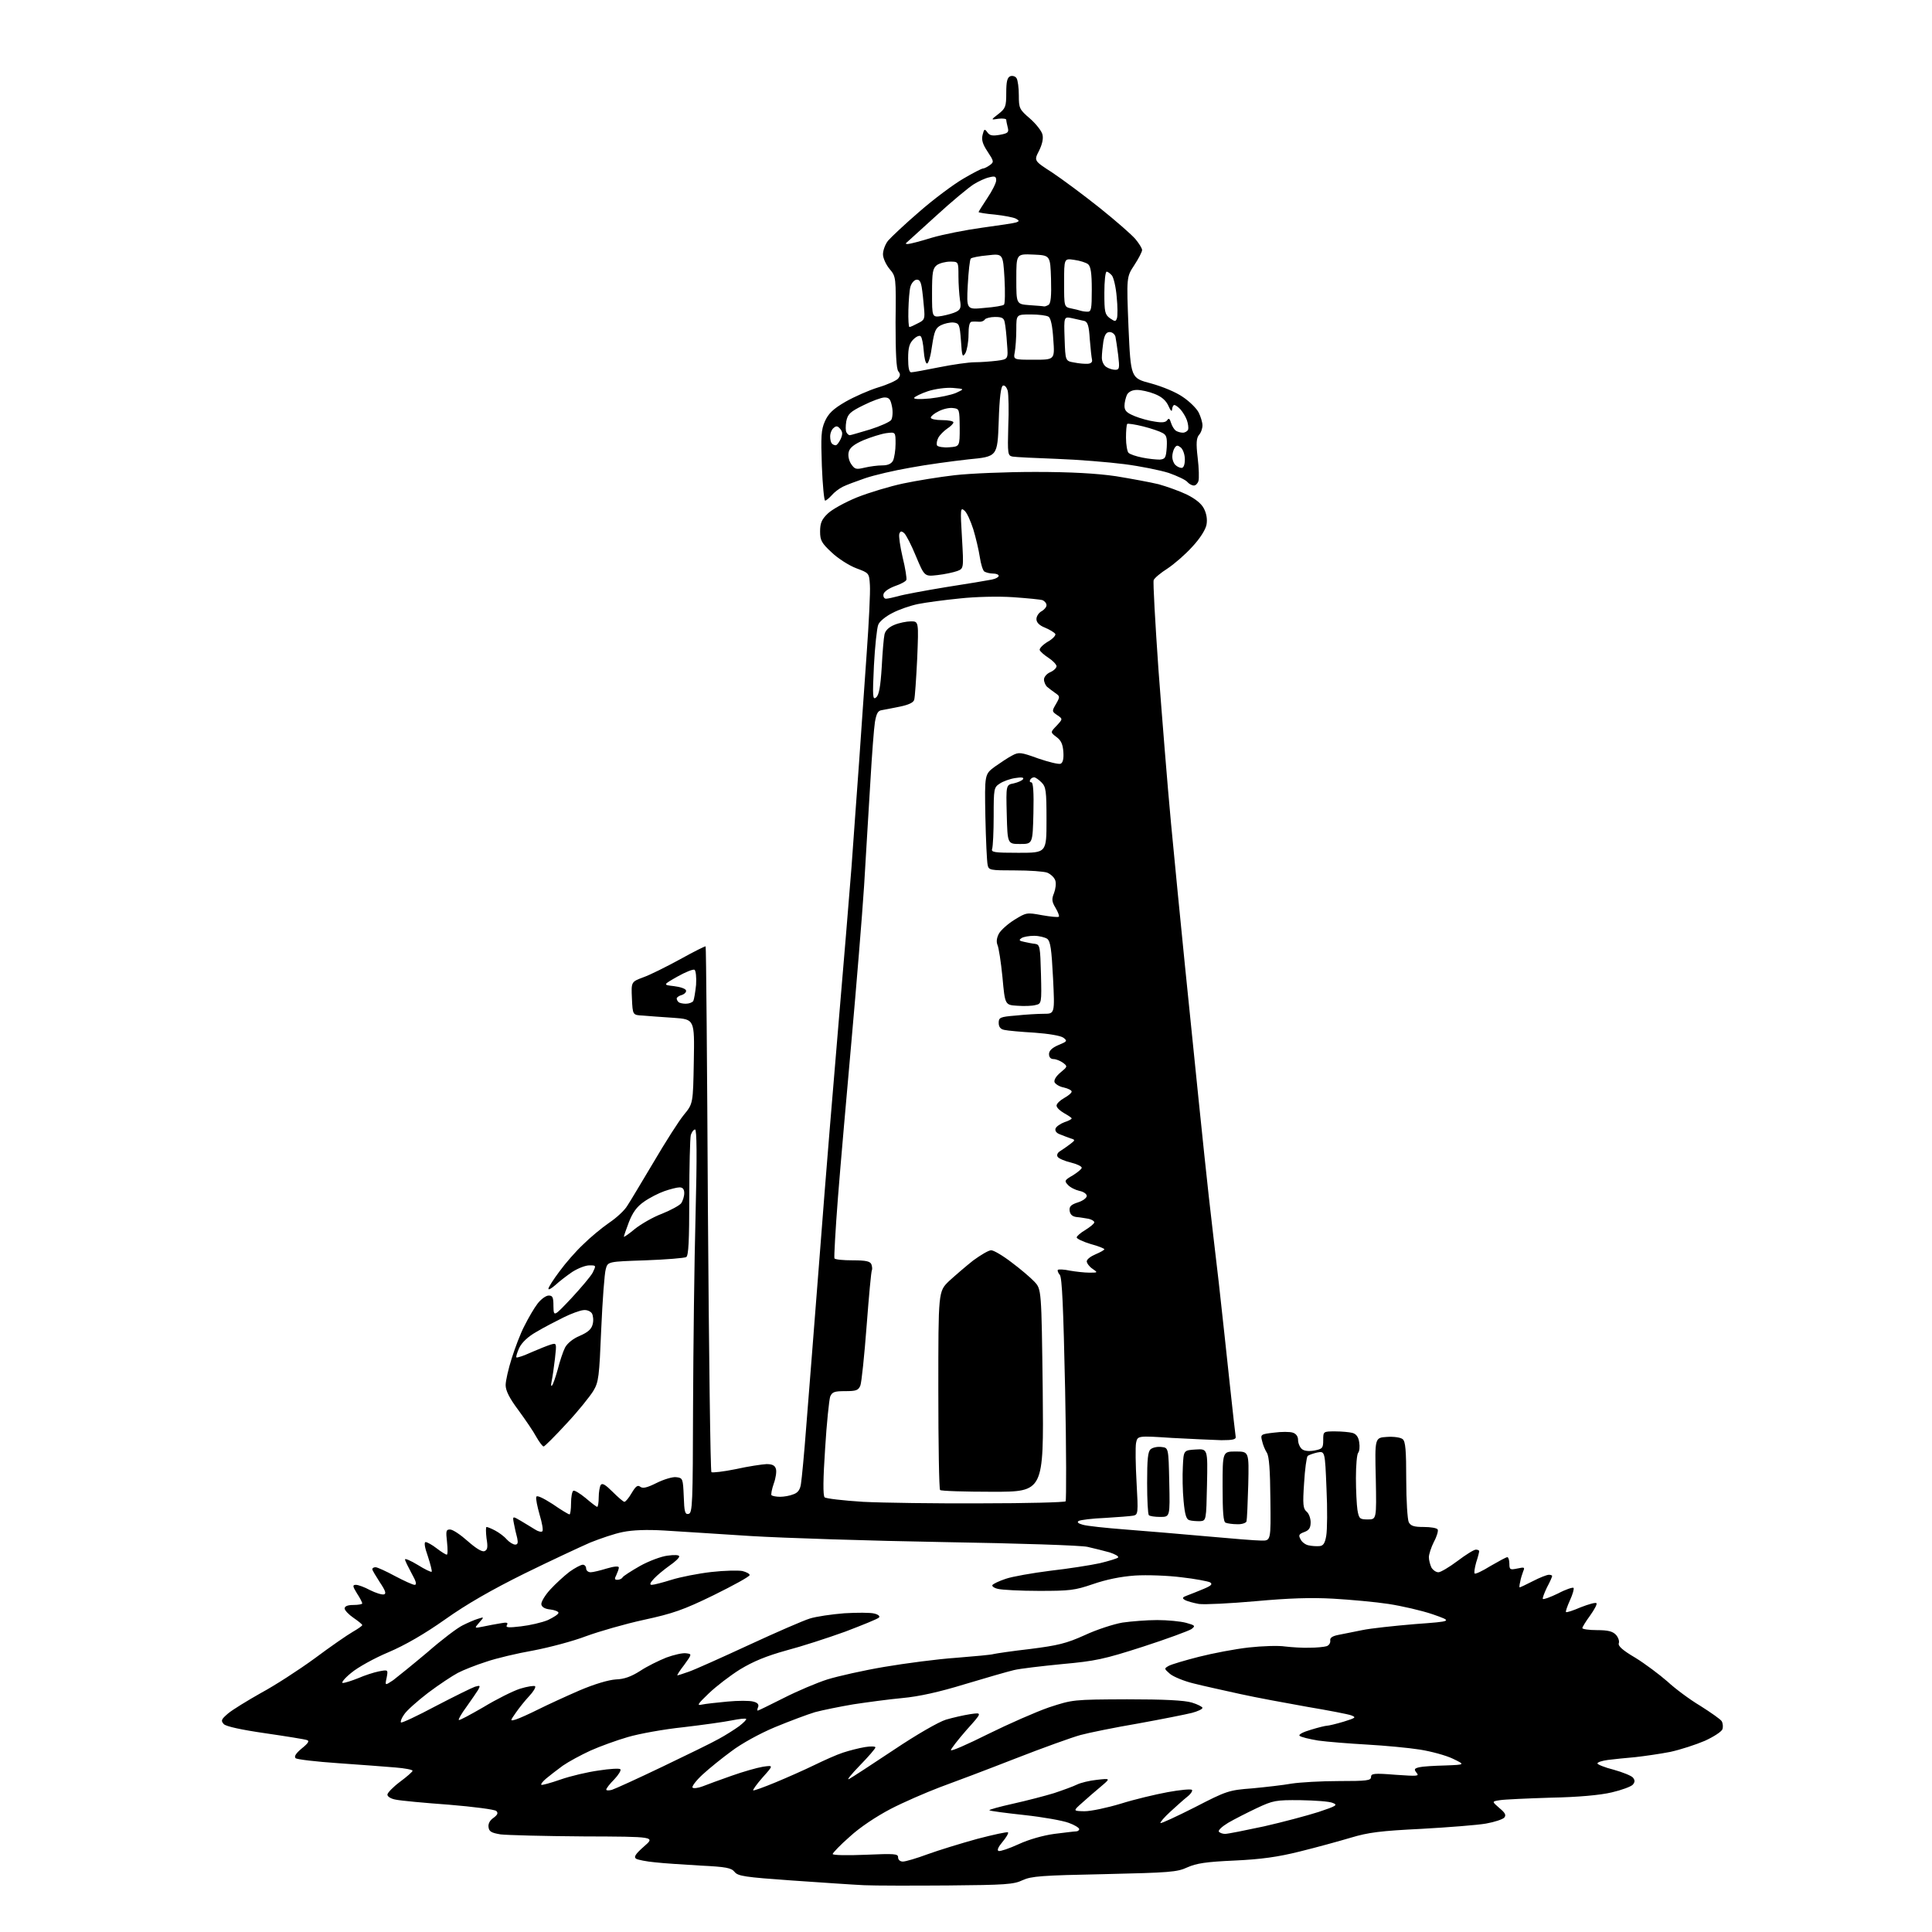 <?xml version="1.0" encoding="UTF-8" standalone="no"?>
<svg 
  version="1.1" 
  xmlns="http://www.w3.org/2000/svg" 
  xmlns:xlink="http://www.w3.org/1999/xlink" 
  xmlns:svg="http://www.w3.org/2000/svg"
  xmlns:rdf="http://www.w3.org/1999/02/22-rdf-syntax-ns#"
  xmlns:cc="http://creativecommons.org/ns#"
  xmlns:dc="http://purl.org/dc/elements/1.1/"
  viewBox="0 0 768 768"
  width="768"
  height="768"
>
<style>svg {background-color: white; }</style>"
<path stroke="none" fill="black" fill-rule="evenodd" d="M377.0,749.5C363.0,749.6 347.9,749.6 343.5,749.4C339.1,749.2 326.1,748.3 314.5,747.5C296.2,746.2 293.3,745.8 292.0,744.1C290.7,742.5 288.6,742.1 278.5,741.6C271.9,741.2 263.7,740.7 260.4,740.3C257.0,740.0 253.6,739.3 252.9,738.9C251.8,738.2 252.6,737.0 256.0,734.0C260.5,730.1 260.5,730.1 232.0,730.0C216.3,729.9 201.5,729.5 199.0,729.2C195.4,728.6 194.4,728.1 194.2,726.3C194.0,725.0 194.7,723.6 196.2,722.6C197.8,721.4 198.1,720.7 197.3,719.9C196.7,719.3 188.2,718.2 178.5,717.4C168.8,716.7 159.3,715.8 157.4,715.4C155.5,715.1 154.0,714.2 154.0,713.4C154.0,712.7 156.2,710.4 159.0,708.3C161.7,706.3 164.0,704.3 164.0,703.9C164.0,703.5 161.0,702.9 157.2,702.6C153.5,702.3 143.3,701.5 134.5,700.9C125.7,700.3 118.0,699.4 117.5,698.9C116.8,698.2 117.7,696.9 120.0,695.0C122.6,692.9 123.1,692.0 122.0,691.7C121.2,691.4 113.8,690.2 105.5,689.0C95.8,687.6 90.0,686.3 89.0,685.4C87.7,684.0 87.9,683.5 90.7,681.1C92.5,679.6 98.4,676.0 103.7,673.0C109.1,670.1 118.7,663.9 125.0,659.3C131.3,654.6 138.1,649.9 140.2,648.7C142.3,647.5 144.0,646.3 144.0,646.0C144.0,645.7 142.4,644.4 140.5,643.1C138.6,641.8 137.0,640.1 137.0,639.4C137.0,638.5 138.2,638.0 140.5,638.0C142.4,638.0 144.0,637.7 144.0,637.4C144.0,637.0 143.1,635.2 141.9,633.4C140.1,630.5 140.1,630.0 141.5,630.0C142.4,630.0 144.9,630.9 147.1,632.1C149.3,633.2 151.8,634.0 152.6,633.8C153.6,633.6 153.3,632.4 151.0,629.0C149.4,626.5 148.0,624.2 148.0,623.8C148.0,623.3 148.6,623.0 149.3,623.0C150.0,623.0 153.5,624.6 157.0,626.5C160.6,628.4 164.1,630.0 164.8,630.0C165.8,630.0 165.4,628.6 163.6,625.4C162.2,622.8 161.0,620.4 161.0,619.9C161.0,619.4 163.3,620.4 166.1,622.1C168.8,623.8 171.3,625.0 171.6,624.8C171.8,624.5 171.1,621.8 170.1,618.7C168.8,615.1 168.5,613.0 169.2,613.0C169.8,613.0 171.8,614.1 173.6,615.5C175.4,616.9 177.2,618.0 177.6,618.0C178.0,618.0 178.0,615.8 177.7,613.0C177.2,608.6 177.3,608.0 178.9,608.0C180.0,608.0 183.1,610.1 185.9,612.6C189.2,615.5 191.6,617.0 192.6,616.6C193.8,616.1 194.0,615.1 193.4,611.5C193.1,609.0 193.1,607.0 193.4,607.0C193.8,607.0 195.3,607.6 196.8,608.4C198.3,609.2 200.4,610.7 201.4,611.9C202.5,613.1 204.0,614.0 204.8,614.0C205.8,614.0 206.0,613.3 205.6,611.4C205.2,609.9 204.6,607.4 204.3,605.7C203.7,602.6 203.7,602.6 207.1,604.6C209.0,605.7 211.5,607.3 212.7,608.0C213.9,608.8 215.2,609.1 215.6,608.7C216.0,608.3 215.5,605.4 214.5,602.1C213.6,598.9 212.9,595.7 213.2,595.0C213.4,594.3 215.8,595.4 219.7,597.9C223.0,600.2 226.0,602.0 226.4,602.0C226.7,602.0 227.0,600.0 227.0,597.6C227.0,595.1 227.4,592.9 227.9,592.6C228.3,592.3 230.5,593.6 232.8,595.5C235.0,597.4 237.1,599.0 237.4,599.0C237.7,599.0 238.0,597.3 238.0,595.2C238.0,593.2 238.4,590.9 238.8,590.3C239.4,589.4 240.7,590.2 243.5,593.0C245.7,595.2 247.8,597.0 248.2,597.0C248.7,597.0 250.0,595.4 251.1,593.5C252.7,590.8 253.5,590.2 254.5,591.0C255.5,591.8 257.2,591.4 261.0,589.5C263.8,588.1 267.4,587.0 268.8,587.2C271.4,587.5 271.5,587.7 271.8,594.8C272.0,601.0 272.3,602.1 273.7,601.8C275.3,601.5 275.4,597.7 275.5,559.0C275.6,535.6 276.0,501.3 276.5,482.8C277.1,459.4 277.0,449.0 276.3,449.0C275.7,449.0 275.0,450.0 274.6,451.2C274.3,452.5 274.0,463.7 274.0,476.2C274.0,493.2 273.7,499.1 272.8,499.7C272.1,500.1 264.8,500.7 256.6,501.0C241.6,501.5 241.6,501.5 240.8,504.5C240.3,506.1 239.5,516.9 239.0,528.3C238.2,547.4 238.0,549.4 235.8,553.0C234.5,555.1 229.8,561.0 225.2,565.9C220.6,570.9 216.5,575.0 216.1,575.0C215.7,575.0 214.4,573.3 213.2,571.2C212.1,569.1 208.8,564.3 206.1,560.6C202.5,555.8 201.0,552.8 201.0,550.6C201.0,548.9 202.1,544.1 203.4,540.0C204.7,535.9 206.9,530.0 208.5,527.0C210.0,524.0 212.3,520.0 213.7,518.2C215.0,516.5 217.0,515.0 218.1,515.0C219.7,515.0 220.0,515.7 220.0,519.2C220.1,523.5 220.1,523.5 227.1,516.1C230.9,512.0 234.8,507.4 235.6,505.9C237.0,503.0 237.0,503.0 234.3,503.0C232.7,503.0 229.7,504.2 227.5,505.6C225.3,507.1 222.3,509.4 220.8,510.8C219.2,512.2 218.0,512.9 218.0,512.3C218.0,511.7 220.0,508.6 222.4,505.4C224.8,502.1 229.0,497.3 231.8,494.7C234.5,492.0 239.2,488.1 242.1,486.1C245.1,484.1 248.3,481.1 249.3,479.4C250.4,477.8 255.0,470.0 259.8,462.0C264.5,454.0 269.9,445.5 271.9,443.1C275.5,438.7 275.5,438.7 275.8,421.9C276.1,405.2 276.1,405.2 267.8,404.6C263.2,404.3 257.7,403.9 255.5,403.7C251.5,403.5 251.5,403.5 251.2,396.9C250.9,390.3 250.9,390.3 255.7,388.5C258.3,387.6 264.9,384.3 270.4,381.3C275.8,378.3 280.4,376.0 280.5,376.2C280.7,376.4 281.1,423.3 281.4,480.5C281.8,537.7 282.4,584.8 282.8,585.2C283.2,585.5 287.6,585.0 292.5,584.0C297.4,582.9 302.9,582.1 304.7,582.0C306.9,582.0 308.0,582.5 308.4,583.8C308.8,584.8 308.4,587.5 307.6,589.7C306.8,592.0 306.4,594.1 306.7,594.4C307.1,594.7 308.6,595.0 310.1,595.0C311.6,595.0 314.0,594.6 315.4,594.0C317.2,593.4 318.1,592.1 318.4,589.8C318.7,588.0 319.7,577.7 320.5,567.0C321.4,556.3 323.8,524.8 326.0,497.0C328.1,469.2 331.5,428.3 333.4,406.0C335.3,383.7 337.6,356.1 338.5,344.5C339.3,332.9 340.7,314.3 341.5,303.0C342.3,291.7 343.6,272.4 344.5,260.0C345.4,247.6 346.0,235.3 345.8,232.6C345.5,227.8 345.5,227.8 340.4,225.9C337.5,224.8 333.1,222.0 330.6,219.6C326.6,215.9 326.0,214.8 326.0,211.3C326.0,208.0 326.6,206.5 329.0,204.2C330.6,202.6 335.8,199.7 340.7,197.7C345.5,195.8 353.8,193.3 359.0,192.2C364.2,191.1 373.4,189.6 379.5,188.9C385.6,188.2 399.9,187.6 411.5,187.6C425.9,187.6 436.0,188.2 443.6,189.3C449.7,190.3 457.3,191.7 460.6,192.5C463.8,193.4 468.9,195.2 471.8,196.6C475.2,198.3 477.6,200.2 478.6,202.2C479.6,204.2 480.0,206.4 479.6,208.6C479.2,210.6 477.0,214.1 473.9,217.4C471.2,220.4 466.8,224.2 464.1,226.0C461.4,227.7 458.9,229.8 458.6,230.6C458.3,231.4 459.2,247.4 460.5,266.1C461.9,284.8 464.1,312.4 465.5,327.3C466.9,342.2 469.4,367.5 471.0,383.5C472.6,399.4 475.1,423.8 476.5,437.5C477.9,451.2 479.7,468.4 480.5,475.5C481.3,482.6 483.1,498.2 484.5,510.0C485.8,521.8 487.8,540.1 488.9,550.6C490.0,561.2 491.1,570.4 491.2,571.1C491.4,572.2 490.1,572.5 485.5,572.5C482.2,572.4 473.4,572.0 465.9,571.6C452.2,570.7 452.2,570.7 451.6,573.6C451.3,575.2 451.4,582.3 451.8,589.3C452.5,601.6 452.4,602.1 450.5,602.5C449.4,602.7 444.3,603.1 439.3,603.4C434.2,603.6 429.5,604.2 428.8,604.6C428.0,605.1 428.6,605.6 430.4,606.1C432.0,606.6 439.6,607.4 447.4,608.0C455.1,608.6 469.6,609.8 479.5,610.7C489.4,611.6 499.2,612.4 501.3,612.4C505.2,612.5 505.2,612.5 505.0,596.0C504.9,584.4 504.5,578.9 503.6,577.5C502.9,576.4 502.0,574.3 501.7,572.8C501.0,570.2 501.2,570.1 506.4,569.5C509.4,569.1 512.7,569.1 513.9,569.5C515.2,569.9 516.0,571.0 516.0,572.4C516.0,573.7 516.7,575.3 517.5,576.0C518.4,576.8 520.3,577.0 522.5,576.6C525.7,576.0 526.0,575.6 526.0,572.5C526.0,569.0 526.0,569.0 530.8,569.0C533.4,569.0 536.5,569.3 537.6,569.6C539.1,570.0 540.0,571.2 540.3,573.3C540.6,575.1 540.4,576.9 539.9,577.5C539.4,578.0 539.0,582.5 539.0,587.5C539.0,592.4 539.3,598.2 539.6,600.2C540.2,603.7 540.5,604.0 543.7,604.0C547.2,604.0 547.2,604.0 546.9,587.8C546.5,571.5 546.5,571.5 551.3,571.2C554.0,571.0 556.8,571.4 557.6,572.1C558.7,573.0 559.0,576.5 559.0,588.2C559.0,596.6 559.5,604.0 560.0,605.1C560.8,606.6 562.1,607.0 566.0,607.0C568.7,607.0 571.2,607.4 571.5,608.0C571.8,608.5 571.2,610.7 570.0,612.9C568.9,615.1 568.0,617.9 568.0,619.0C568.0,620.2 568.5,622.0 569.0,623.1C569.6,624.1 570.8,625.0 571.8,625.0C572.7,625.0 576.2,622.9 579.4,620.5C582.7,618.0 585.9,616.0 586.7,616.0C587.4,616.0 588.0,616.3 588.0,616.6C588.0,617.0 587.5,619.0 586.8,621.1C586.2,623.3 585.9,625.2 586.2,625.5C586.5,625.8 589.3,624.5 592.5,622.5C595.8,620.6 598.7,619.0 599.2,619.0C599.6,619.0 600.0,620.2 600.0,621.6C600.0,624.0 600.3,624.1 603.2,623.5C606.0,622.9 606.2,623.0 605.5,624.6C605.1,625.7 604.5,627.5 604.3,628.8C604.0,630.0 603.9,631.0 604.1,631.0C604.3,631.0 606.7,629.9 609.4,628.5C612.1,627.1 614.9,626.0 615.7,626.0C616.4,626.0 617.0,626.2 617.0,626.5C617.0,626.8 616.1,628.9 614.9,631.1C613.8,633.4 613.1,635.4 613.3,635.6C613.6,635.9 616.3,634.9 619.4,633.4C622.4,631.8 625.2,630.9 625.5,631.2C625.8,631.5 625.2,633.7 624.1,636.1C623.0,638.5 622.3,640.6 622.5,640.8C622.7,641.1 625.4,640.2 628.4,638.9C631.5,637.7 634.3,636.9 634.6,637.3C635.0,637.6 633.8,639.8 632.1,642.2C630.4,644.5 629.0,646.8 629.0,647.2C629.0,647.6 631.6,648.0 634.8,648.0C639.3,648.0 641.1,648.5 642.4,649.9C643.3,650.9 643.8,652.4 643.5,653.2C643.1,654.3 645.0,656.0 650.1,659.0C654.0,661.4 659.7,665.7 662.8,668.4C665.8,671.2 671.7,675.6 675.9,678.1C680.0,680.7 683.9,683.4 684.4,684.2C684.9,685.1 685.0,686.5 684.7,687.4C684.3,688.4 681.2,690.4 677.7,692.0C674.2,693.5 668.1,695.5 664.0,696.4C659.9,697.2 653.6,698.1 650.0,698.5C646.4,698.8 641.6,699.3 639.2,699.6C636.9,699.9 635.0,700.5 635.0,701.0C635.0,701.4 637.9,702.6 641.5,703.5C645.1,704.5 648.5,705.9 649.1,706.6C650.0,707.7 649.9,708.4 649.1,709.4C648.4,710.2 644.6,711.6 640.7,712.5C636.1,713.6 627.2,714.4 616.5,714.6C607.1,714.9 598.0,715.3 596.2,715.6C593.0,716.1 593.0,716.1 596.0,718.7C598.3,720.6 598.8,721.5 598.0,722.5C597.4,723.2 594.1,724.3 590.7,724.9C587.3,725.5 575.7,726.4 565.0,727.0C548.8,727.8 544.0,728.4 537.0,730.5C532.3,731.9 523.2,734.4 516.7,736.0C507.9,738.2 501.3,739.1 490.7,739.6C479.4,740.1 475.6,740.7 472.0,742.3C467.9,744.2 465.0,744.4 439.0,745.0C414.1,745.5 410.0,745.8 406.5,747.4C403.0,749.1 399.5,749.3 377.0,749.5zM358.9,740.0C360.0,740.0 364.4,738.7 368.7,737.1C373.1,735.5 381.9,732.8 388.4,731.0C394.9,729.3 400.4,728.1 400.7,728.4C401.0,728.7 400.0,730.4 398.5,732.2C396.8,734.2 396.2,735.6 397.0,735.8C397.6,736.0 401.2,734.8 404.9,733.1C409.0,731.2 414.7,729.6 419.1,729.0C423.2,728.5 427.1,728.0 427.8,728.0C428.4,728.0 429.0,727.6 429.0,727.1C429.0,726.6 427.1,725.4 424.8,724.6C422.4,723.7 414.5,722.3 407.1,721.5C399.8,720.7 393.5,719.9 393.3,719.6C393.0,719.4 397.3,718.2 402.7,717.0C408.1,715.8 415.4,713.9 419.0,712.8C422.6,711.6 426.7,710.1 428.1,709.4C429.5,708.7 433.1,707.8 436.1,707.5C441.5,706.9 441.5,706.9 437.6,710.2C435.4,712.0 432.0,715.0 430.1,716.7C426.5,719.9 426.5,719.9 431.1,720.0C433.7,720.0 440.2,718.6 445.5,717.0C450.9,715.3 459.3,713.3 464.2,712.4C469.1,711.5 473.4,711.1 473.8,711.5C474.2,711.8 473.4,713.1 472.0,714.2C470.6,715.3 467.6,718.0 465.2,720.2C462.8,722.4 461.1,724.4 461.3,724.7C461.6,724.9 467.7,722.1 475.0,718.4C487.6,711.9 488.5,711.6 497.8,710.9C503.1,710.4 510.2,709.6 513.5,709.0C516.8,708.5 525.2,708.0 532.2,708.0C543.3,708.0 545.0,707.8 545.0,706.4C545.0,705.0 546.1,704.8 554.7,705.5C563.5,706.1 564.3,706.1 563.1,704.7C562.0,703.3 562.2,703.0 564.2,702.5C565.4,702.2 570.1,701.9 574.5,701.8C582.5,701.5 582.5,701.5 577.5,699.1C574.8,697.8 568.9,696.2 564.5,695.5C560.1,694.8 550.6,693.9 543.5,693.5C536.4,693.1 527.6,692.4 524.0,691.9C520.4,691.3 517.1,690.5 516.6,690.0C516.1,689.5 518.0,688.5 521.1,687.6C524.0,686.7 526.9,686.0 527.5,686.0C528.1,686.0 531.1,685.3 534.1,684.4C538.9,682.9 539.2,682.7 537.2,681.9C535.9,681.4 528.0,679.9 519.7,678.5C511.3,677.0 499.3,674.8 493.0,673.4C486.7,672.0 478.4,670.2 474.5,669.2C470.7,668.3 466.4,666.5 465.1,665.4C462.7,663.3 462.7,663.3 464.6,662.2C465.7,661.6 471.1,660.0 476.6,658.6C482.1,657.2 491.0,655.5 496.4,654.9C501.8,654.3 508.3,654.1 510.8,654.5C513.4,654.8 517.8,655.1 520.5,655.0C523.2,655.0 526.3,654.7 527.3,654.4C528.3,654.1 528.9,653.1 528.8,652.2C528.6,651.1 529.5,650.4 532.0,649.9C533.9,649.5 538.2,648.7 541.5,648.0C544.8,647.3 554.2,646.3 562.5,645.6C577.5,644.5 577.5,644.5 569.5,641.7C565.1,640.2 557.2,638.4 552.0,637.6C546.8,636.8 536.9,635.9 530.0,635.5C521.1,635.0 512.3,635.3 499.1,636.5C489.0,637.4 478.9,637.9 476.6,637.6C474.4,637.2 471.8,636.5 471.0,636.0C469.8,635.3 470.0,634.9 472.0,634.2C473.4,633.7 476.3,632.5 478.5,631.6C481.6,630.3 482.1,629.7 481.0,629.0C480.2,628.6 475.1,627.6 469.7,627.0C464.3,626.3 455.9,626.0 451.2,626.3C445.5,626.7 439.7,627.9 434.5,629.7C427.2,632.2 425.3,632.4 413.0,632.4C405.6,632.4 398.2,632.0 396.7,631.6C395.2,631.3 394.2,630.5 394.5,630.1C394.8,629.6 397.1,628.5 399.8,627.6C402.4,626.7 410.4,625.3 417.5,624.4C424.6,623.6 433.5,622.2 437.2,621.4C440.9,620.5 444.2,619.5 444.5,619.1C444.7,618.6 443.2,617.8 441.1,617.1C438.9,616.5 435.0,615.5 432.3,614.9C429.6,614.3 405.1,613.5 375.0,613.0C346.1,612.5 311.7,611.4 298.5,610.6C285.3,609.7 269.8,608.8 264.0,608.4C257.1,608.0 251.5,608.2 247.6,609.0C244.4,609.6 238.6,611.6 234.6,613.2C230.7,614.9 218.9,620.4 208.5,625.5C195.4,632.0 185.6,637.6 177.0,643.7C168.8,649.5 161.0,654.0 154.4,656.8C148.9,659.1 142.2,662.8 139.6,665.0C136.9,667.2 135.5,669.0 136.3,669.0C137.1,669.0 139.9,668.1 142.4,667.1C144.9,666.0 148.6,664.8 150.6,664.4C154.3,663.7 154.3,663.7 153.7,666.9C153.0,670.1 153.0,670.1 156.3,667.9C158.0,666.6 164.2,661.6 169.9,656.8C175.5,651.9 181.8,647.1 183.9,646.1C185.9,645.1 188.6,643.9 190.0,643.5C192.5,642.7 192.5,642.7 190.5,645.0C188.5,647.3 188.5,647.3 192.0,646.6C193.9,646.2 197.0,645.6 198.9,645.3C201.5,644.8 202.1,645.0 201.5,646.0C200.9,647.0 202.1,647.1 207.1,646.5C210.6,646.1 215.4,645.0 217.8,644.0C220.1,642.9 222.0,641.7 222.0,641.1C222.0,640.6 220.5,640.0 218.8,639.8C216.7,639.6 215.4,638.9 215.2,637.8C215.0,636.9 216.6,634.2 218.7,631.9C220.8,629.6 224.3,626.4 226.4,624.8C228.5,623.3 230.9,622.0 231.7,622.0C232.4,622.0 233.0,622.7 233.0,623.5C233.0,624.3 233.8,625.0 234.8,625.0C235.7,625.0 238.6,624.3 241.2,623.5C244.2,622.6 246.0,622.5 246.0,623.1C246.0,623.7 245.5,625.0 245.0,626.1C244.2,627.6 244.3,628.0 245.4,628.0C246.2,628.0 247.2,627.6 247.5,627.0C247.8,626.5 250.9,624.5 254.4,622.5C257.8,620.6 262.8,618.7 265.3,618.4C268.2,618.0 270.0,618.1 270.0,618.7C270.0,619.3 268.3,620.9 266.1,622.4C264.0,623.9 261.2,626.2 260.0,627.5C258.4,629.2 258.1,630.0 259.1,630.0C259.9,630.0 263.4,629.1 266.9,628.0C270.4,626.9 277.5,625.5 282.7,624.9C287.9,624.3 293.5,624.2 295.1,624.5C296.7,624.9 298.0,625.6 298.0,626.1C298.0,626.7 291.6,630.2 283.7,634.1C271.6,640.0 267.5,641.4 256.0,643.9C248.6,645.5 238.2,648.5 233.0,650.4C227.8,652.4 218.3,654.9 212.0,656.1C205.7,657.2 197.2,659.2 193.2,660.6C189.1,661.9 184.1,663.9 182.0,665.0C179.9,666.1 174.6,669.6 170.2,672.9C165.9,676.2 161.5,680.1 160.6,681.6C159.6,683.0 159.1,684.4 159.4,684.7C159.7,685.0 165.9,682.1 173.2,678.2C180.5,674.4 187.6,670.9 188.8,670.5C190.9,669.9 191.0,670.0 190.1,671.7C189.5,672.7 187.4,675.7 185.5,678.4C183.5,681.1 182.1,683.5 182.4,683.7C182.6,684.0 187.0,681.6 192.2,678.6C197.3,675.5 203.9,672.2 206.7,671.3C209.6,670.4 212.3,670.0 212.7,670.3C213.1,670.7 212.0,672.5 210.3,674.3C208.7,676.0 206.3,679.0 205.0,680.9C202.7,684.2 202.7,684.2 205.1,683.5C206.4,683.1 210.4,681.3 214.0,679.5C217.6,677.7 225.0,674.3 230.3,672.0C236.4,669.4 241.9,667.8 244.8,667.6C248.1,667.5 250.9,666.5 254.5,664.2C257.2,662.4 261.9,660.1 264.9,658.9C267.9,657.8 271.4,657.0 272.7,657.2C275.1,657.5 275.1,657.5 272.0,661.8C270.2,664.1 269.0,666.0 269.3,666.0C269.5,666.0 271.6,665.3 273.9,664.5C276.2,663.7 286.9,658.9 297.7,653.9C308.5,648.9 319.3,644.2 321.9,643.4C324.4,642.6 330.6,641.7 335.6,641.3C340.6,641.0 346.0,641.0 347.5,641.4C349.2,641.8 349.9,642.5 349.4,643.0C348.8,643.6 342.8,646.0 336.0,648.6C329.1,651.1 318.6,654.5 312.5,656.1C304.6,658.3 299.5,660.4 294.2,663.6C290.2,666.1 284.6,670.4 281.7,673.2C277.3,677.4 276.9,678.1 279.0,677.6C280.4,677.3 284.9,676.8 289.2,676.4C293.4,676.0 298.0,676.0 299.4,676.4C301.1,676.8 301.7,677.5 301.4,678.5C301.0,679.3 301.0,680.0 301.2,680.0C301.5,680.0 306.1,677.7 311.5,675.0C317.0,672.2 324.8,668.9 328.9,667.6C333.1,666.3 343.3,664.0 351.6,662.6C359.9,661.2 372.7,659.5 380.1,659.0C387.5,658.4 394.2,657.8 395.0,657.5C395.8,657.3 402.4,656.3 409.5,655.5C420.5,654.1 423.9,653.3 431.2,650.0C435.9,647.8 442.7,645.6 446.2,645.0C449.7,644.5 455.9,644.0 460.0,644.0C464.1,644.0 469.3,644.5 471.5,645.1C475.1,646.1 475.3,646.3 473.6,647.6C472.5,648.3 463.9,651.5 454.3,654.6C438.8,659.6 435.4,660.3 422.2,661.5C414.1,662.3 405.4,663.3 403.0,663.9C400.5,664.5 391.8,667.0 383.5,669.5C373.4,672.6 365.3,674.4 358.7,675.0C353.3,675.5 344.5,676.7 339.2,677.5C333.9,678.4 327.0,679.8 324.0,680.6C321.0,681.5 313.8,684.2 308.0,686.6C302.0,689.1 294.6,693.2 290.8,696.1C287.1,698.8 281.9,703.0 279.3,705.4C276.7,707.8 274.9,710.2 275.3,710.6C275.7,711.0 277.5,710.8 279.3,710.1C281.1,709.4 286.2,707.5 290.8,705.9C295.3,704.3 300.9,702.7 303.3,702.3C307.5,701.7 307.5,701.7 303.2,706.5C300.9,709.1 299.2,711.5 299.4,711.7C299.6,711.9 303.5,710.5 308.1,708.6C312.7,706.7 319.7,703.6 323.6,701.7C327.5,699.8 332.6,697.5 335.1,696.7C337.5,695.9 341.4,694.9 343.8,694.5C346.1,694.1 348.0,694.2 348.0,694.6C348.0,695.1 345.2,698.3 341.8,701.8C338.3,705.4 336.4,707.8 337.5,707.2C338.6,706.6 346.6,701.4 355.3,695.6C364.4,689.5 373.1,684.5 376.0,683.6C378.7,682.8 383.1,681.8 385.7,681.4C390.5,680.7 390.5,680.7 384.2,687.7C380.8,691.6 378.0,695.2 378.0,695.7C378.0,696.3 384.6,693.4 392.8,689.3C400.9,685.3 411.8,680.5 417.0,678.7C426.5,675.6 426.5,675.6 448.0,675.5C462.8,675.5 470.8,675.9 473.8,676.8C476.1,677.5 478.0,678.5 478.0,678.9C478.0,679.4 476.1,680.3 473.8,680.9C471.4,681.5 461.9,683.4 452.5,685.1C443.1,686.7 432.8,688.8 429.5,689.7C426.2,690.6 414.5,694.8 403.5,699.1C392.5,703.4 379.0,708.5 373.5,710.5C368.0,712.6 359.2,716.4 354.0,719.1C348.3,722.1 341.8,726.4 337.8,730.1C334.0,733.4 331.0,736.6 331.0,737.0C331.0,737.5 336.9,737.6 344.0,737.3C355.7,736.8 357.0,736.9 357.0,738.3C357.0,739.3 357.8,740.0 358.9,740.0zM487.0,729.0C488.1,729.0 495.0,727.6 502.5,726.0C510.0,724.3 519.7,721.7 524.1,720.3C531.3,717.9 531.9,717.5 529.8,716.7C528.6,716.1 522.8,715.7 517.0,715.6C507.1,715.5 506.1,715.7 499.5,718.8C495.7,720.6 490.6,723.2 488.2,724.6C485.9,726.0 484.2,727.5 484.5,728.1C484.9,728.6 486.0,729.0 487.0,729.0zM243.2,711.5C244.5,711.1 253.5,707.0 263.3,702.3C273.1,697.6 283.2,692.7 285.8,691.2C288.4,689.8 292.0,687.5 293.8,686.2C295.6,684.8 296.9,683.5 296.6,683.3C296.4,683.0 293.8,683.3 290.8,683.9C287.9,684.5 279.2,685.7 271.6,686.6C263.9,687.4 254.0,689.2 249.6,690.5C245.1,691.8 238.5,694.2 234.7,695.9C231.0,697.6 226.0,700.3 223.7,701.9C221.4,703.6 218.4,705.9 217.1,707.0C215.8,708.1 214.9,709.2 215.2,709.5C215.4,709.7 218.8,708.8 222.8,707.4C226.8,706.0 233.6,704.4 238.0,703.8C242.4,703.1 246.3,702.9 246.6,703.3C247.0,703.7 245.9,705.5 244.2,707.3C242.4,709.1 241.0,710.9 241.0,711.4C241.0,711.8 242.0,711.8 243.2,711.5zM524.5,614.6C526.0,614.5 526.7,613.5 527.2,610.5C527.6,608.3 527.7,599.8 527.3,591.7C526.7,576.8 526.7,576.8 523.6,577.4C521.9,577.8 520.2,578.4 519.8,578.8C519.4,579.2 518.7,584.1 518.4,589.5C517.8,598.1 518.0,599.7 519.4,600.9C520.3,601.6 521.0,603.6 521.0,605.1C521.0,607.3 520.4,608.3 518.5,609.0C516.3,609.8 516.1,610.3 517.0,611.9C517.5,613.0 519.0,614.1 520.2,614.3C521.5,614.6 523.4,614.7 524.5,614.6zM491.8,605.9C490.0,605.9 487.9,605.6 487.2,605.3C486.3,605.0 486.0,601.1 486.0,590.9C486.0,577.0 486.0,577.0 491.2,577.0C496.5,577.0 496.5,577.0 496.2,590.2C496.0,597.5 495.7,604.1 495.5,604.8C495.3,605.4 493.6,606.0 491.8,605.9zM477.0,604.7C475.6,604.7 473.7,604.6 472.8,604.3C471.6,604.0 471.0,602.2 470.5,596.7C470.1,592.7 470.0,586.6 470.2,583.0C470.5,576.5 470.5,576.5 475.3,576.2C480.1,575.9 480.1,575.9 479.8,590.2C479.5,604.5 479.5,604.5 477.0,604.7zM461.2,603.0C459.1,603.0 457.0,602.7 456.7,602.3C456.3,602.0 456.0,596.2 456.0,589.5C456.0,580.0 456.3,577.0 457.4,576.1C458.2,575.4 460.1,575.0 461.7,575.2C464.5,575.5 464.5,575.5 464.8,589.2C465.1,603.0 465.1,603.0 461.2,603.0zM390.2,597.6C408.1,597.6 423.2,597.2 423.6,596.8C423.9,596.4 423.9,576.3 423.4,552.2C422.7,519.8 422.2,507.9 421.3,506.8C420.6,506.0 420.3,505.1 420.5,504.8C420.8,504.5 423.0,504.6 425.3,505.1C427.6,505.5 431.1,505.9 433.0,505.9C436.5,505.9 436.5,505.9 434.2,504.3C433.0,503.5 432.0,502.1 432.0,501.4C432.0,500.6 433.6,499.4 435.5,498.6C437.4,497.8 439.0,496.9 439.0,496.6C439.0,496.3 436.5,495.3 433.5,494.5C430.5,493.6 428.0,492.4 428.0,491.9C428.0,491.4 429.6,490.0 431.5,488.9C433.4,487.7 435.0,486.4 435.0,485.9C435.0,485.4 434.0,484.8 432.8,484.5C431.5,484.3 429.4,483.9 428.0,483.8C426.3,483.6 425.4,482.8 425.2,481.3C425.0,479.7 425.6,478.9 428.4,478.0C430.4,477.4 432.0,476.2 432.0,475.4C432.0,474.6 430.7,473.7 429.1,473.4C427.4,473.0 425.4,472.0 424.5,471.0C423.0,469.4 423.2,469.1 426.5,467.2C428.4,466.0 430.0,464.7 430.0,464.2C430.0,463.6 428.0,462.7 425.6,462.1C423.1,461.5 420.8,460.5 420.4,459.8C420.0,459.1 420.4,458.2 421.4,457.6C422.4,457.0 424.2,455.7 425.4,454.8C427.5,453.2 427.5,453.1 425.5,452.5C424.4,452.1 422.5,451.4 421.3,450.9C419.9,450.4 419.3,449.5 419.6,448.6C419.9,447.8 421.5,446.7 423.1,446.1C424.7,445.6 426.0,444.9 426.0,444.6C426.0,444.3 424.6,443.4 423.0,442.5C421.4,441.6 420.0,440.3 420.0,439.5C420.0,438.7 421.4,437.4 423.0,436.5C424.6,435.6 426.0,434.5 426.0,433.9C426.0,433.4 424.6,432.7 422.9,432.3C421.2,432.0 419.6,431.0 419.2,430.2C418.9,429.3 419.8,427.8 421.6,426.3C424.4,424.0 424.4,423.9 422.6,422.5C421.5,421.7 419.8,421.0 418.8,421.0C417.7,421.0 417.0,420.3 417.0,419.0C417.0,417.7 418.2,416.5 420.8,415.4C424.2,414.0 424.4,413.8 422.7,412.5C421.6,411.7 416.8,410.9 411.2,410.5C405.9,410.2 400.5,409.7 399.2,409.4C397.7,409.1 397.0,408.2 397.0,406.6C397.0,404.5 397.5,404.2 403.8,403.7C407.5,403.3 412.5,403.0 414.9,403.0C419.3,403.0 419.3,403.0 418.6,388.8C418.0,377.3 417.6,374.3 416.3,373.2C415.4,372.6 413.0,372.0 411.1,372.0C409.1,372.0 406.8,372.4 406.1,372.9C404.9,373.7 405.1,374.0 407.1,374.4C408.4,374.7 410.4,375.1 411.5,375.2C413.4,375.5 413.5,376.4 413.8,387.2C414.1,398.8 414.0,399.0 411.7,399.5C410.4,399.9 407.1,400.0 404.4,399.8C399.5,399.5 399.5,399.5 398.5,388.5C397.9,382.4 397.0,376.6 396.5,375.6C396.0,374.3 396.2,372.8 397.1,371.1C397.9,369.7 400.7,367.2 403.3,365.6C408.0,362.7 408.2,362.7 414.2,363.8C417.6,364.4 420.6,364.7 420.9,364.4C421.2,364.2 420.6,362.6 419.6,360.9C418.1,358.4 418.0,357.4 419.0,355.0C419.6,353.4 419.9,351.2 419.5,350.0C419.1,348.8 417.7,347.5 416.3,346.9C415.0,346.4 409.2,346.0 403.5,346.0C393.5,346.0 393.0,345.9 392.6,343.8C392.3,342.5 391.9,333.9 391.7,324.6C391.4,307.8 391.4,307.8 395.4,304.8C397.7,303.2 400.8,301.1 402.4,300.3C405.0,298.9 405.8,299.0 412.7,301.5C416.8,302.9 420.8,303.9 421.6,303.6C422.5,303.2 422.9,301.7 422.7,298.9C422.5,295.9 421.8,294.3 420.0,293.0C417.5,291.1 417.5,291.1 420.0,288.5C422.5,285.8 422.5,285.8 420.3,284.3C418.1,282.8 418.1,282.7 419.8,279.8C421.4,277.0 421.4,276.8 419.5,275.5C418.4,274.7 416.9,273.6 416.2,273.0C415.6,272.4 415.0,271.1 415.0,270.1C415.0,269.1 416.1,267.8 417.5,267.2C418.9,266.6 420.0,265.5 420.0,264.8C419.9,264.1 418.5,262.6 416.8,261.5C415.1,260.4 413.5,259.0 413.3,258.4C413.1,257.8 414.5,256.3 416.5,255.1C418.5,254.0 419.8,252.5 419.5,252.0C419.1,251.4 417.3,250.3 415.4,249.5C413.1,248.6 412.0,247.4 412.0,246.1C412.0,245.0 412.9,243.6 414.0,243.0C415.1,242.4 416.0,241.3 416.0,240.6C416.0,239.8 415.3,239.0 414.5,238.6C413.7,238.3 408.4,237.8 402.8,237.4C396.9,237.0 387.8,237.2 381.5,237.9C375.4,238.5 368.0,239.5 365.0,240.1C362.0,240.7 357.3,242.3 354.7,243.7C352.1,245.0 349.5,247.1 349.1,248.4C348.6,249.6 347.8,256.9 347.4,264.6C346.8,277.1 346.9,278.4 348.3,277.2C349.4,276.3 350.0,273.1 350.5,265.2C350.8,259.3 351.3,253.5 351.6,252.2C351.9,250.7 353.3,249.3 355.5,248.4C357.4,247.6 360.4,247.0 362.1,247.0C365.2,247.0 365.2,247.0 364.6,261.8C364.2,269.9 363.7,277.3 363.4,278.2C363.1,279.3 361.1,280.2 357.7,280.9C354.8,281.5 351.6,282.1 350.5,282.3C349.0,282.5 348.4,283.6 347.8,287.0C347.4,289.5 346.6,300.1 346.0,310.5C345.4,320.9 344.2,339.6 343.5,352.0C342.7,364.4 340.4,392.1 338.5,413.5C336.6,434.9 334.1,463.1 333.1,476.0C332.1,488.9 331.5,499.8 331.7,500.2C331.9,500.7 335.2,501.0 339.0,501.0C344.3,501.0 345.9,501.4 346.4,502.6C346.7,503.5 346.8,504.5 346.6,504.9C346.3,505.3 345.4,515.2 344.5,527.0C343.6,538.8 342.5,549.5 342.0,550.8C341.2,552.7 340.3,553.0 336.0,553.0C331.7,553.0 330.8,553.3 330.0,555.2C329.6,556.5 328.6,565.8 328.0,575.8C327.2,587.7 327.1,594.5 327.8,595.2C328.3,595.7 335.2,596.5 343.1,597.0C351.0,597.4 372.2,597.7 390.2,597.6zM394.6,593.0C383.5,593.0 374.0,592.7 373.7,592.3C373.3,592.0 373.0,574.1 373.0,552.5C373.0,513.4 373.0,513.4 377.2,509.3C379.6,507.1 383.9,503.4 386.8,501.1C389.8,498.9 393.0,497.0 394.0,497.0C395.0,497.0 398.6,499.1 402.1,501.8C405.6,504.4 409.7,507.9 411.2,509.5C414.0,512.5 414.0,512.5 414.5,552.8C414.9,593.0 414.9,593.0 394.6,593.0zM219.4,550.8C219.8,550.5 220.8,547.6 221.7,544.4C222.5,541.2 223.8,537.3 224.6,535.7C225.5,534.0 227.8,532.1 230.5,531.0C233.7,529.6 235.1,528.4 235.6,526.4C236.0,524.9 235.8,523.0 235.3,522.1C234.7,521.2 233.2,520.6 231.9,520.8C230.6,520.9 227.0,522.2 224.0,523.7C221.0,525.2 216.1,527.7 213.3,529.4C209.9,531.3 207.5,533.6 206.4,535.8C205.6,537.6 205.0,539.4 205.3,539.6C205.5,539.8 208.1,539.0 211.1,537.6C214.1,536.3 217.6,534.9 218.9,534.5C221.3,533.8 221.3,533.8 220.6,540.1C220.2,543.6 219.6,547.6 219.3,549.0C219.0,550.4 219.0,551.2 219.4,550.8zM252.4,488.5C254.8,486.6 259.6,483.8 263.1,482.5C266.6,481.1 270.1,479.2 270.8,478.3C271.4,477.4 272.0,475.6 272.0,474.3C272.0,472.7 271.4,472.0 270.1,472.0C269.1,472.0 266.4,472.7 264.1,473.5C261.8,474.3 258.1,476.2 256.0,477.7C253.1,479.7 251.5,482.0 250.0,485.8C248.9,488.7 248.0,491.3 248.0,491.6C248.0,491.9 250.0,490.5 252.4,488.5zM272.6,399.0C273.9,399.0 275.2,398.5 275.6,397.9C275.9,397.3 276.4,394.4 276.7,391.5C276.9,388.5 276.6,385.9 276.1,385.5C275.5,385.2 272.5,386.4 269.3,388.2C263.5,391.5 263.5,391.5 267.9,392.0C270.4,392.3 272.5,393.0 272.7,393.7C272.9,394.3 272.2,395.1 271.1,395.5C269.9,395.8 269.0,396.5 269.0,396.9C269.0,397.3 269.3,398.0 269.7,398.3C270.0,398.7 271.4,399.0 272.6,399.0zM404.9,339.0C416.0,339.0 416.0,339.0 416.0,326.0C416.0,314.3 415.8,312.8 414.0,311.0C412.9,309.9 411.6,309.0 411.1,309.0C410.5,309.0 409.8,309.4 409.5,310.0C409.2,310.6 409.4,311.0 410.0,311.0C410.7,311.0 411.0,314.9 410.8,323.2C410.5,335.5 410.5,335.5 405.5,335.5C400.5,335.5 400.5,335.5 400.2,323.7C399.9,312.0 399.9,312.0 403.0,311.4C404.7,311.0 406.3,310.3 406.7,309.7C407.1,309.0 406.0,308.9 403.5,309.3C401.5,309.6 398.7,310.6 397.4,311.5C395.1,313.0 395.0,313.5 395.0,324.4C395.0,330.7 394.7,336.5 394.4,337.4C393.9,338.8 395.2,339.0 404.9,339.0zM352.2,238.0C352.9,238.0 355.1,237.5 357.0,237.0C358.9,236.4 367.5,234.8 376.0,233.4C384.5,232.1 392.7,230.7 394.2,230.4C395.8,230.1 397.0,229.4 397.0,228.9C397.0,228.4 396.0,228.0 394.8,228.0C393.5,228.0 392.0,227.6 391.3,227.2C390.7,226.8 389.9,224.2 389.5,221.5C389.1,218.8 387.9,213.7 386.9,210.4C385.8,207.0 384.3,203.6 383.3,202.9C381.8,201.6 381.7,202.4 382.4,213.8C383.1,226.0 383.1,226.0 380.5,227.0C379.1,227.5 375.5,228.3 372.7,228.6C367.5,229.2 367.5,229.2 364.1,221.1C362.3,216.7 360.2,212.6 359.4,211.9C358.3,211.0 357.9,211.1 357.5,212.2C357.2,213.0 357.8,217.2 358.8,221.5C359.9,225.9 360.5,230.0 360.3,230.5C360.1,231.1 358.1,232.2 355.7,233.0C353.3,233.9 351.4,235.2 351.2,236.2C351.0,237.2 351.5,238.0 352.2,238.0zM328.0,199.0C327.6,199.0 327.0,192.8 326.7,185.2C326.3,173.5 326.4,170.9 327.9,167.5C329.3,164.4 331.1,162.6 336.1,159.7C339.6,157.7 345.5,155.1 349.1,154.0C352.8,152.9 356.3,151.3 357.0,150.5C357.9,149.4 358.0,148.7 357.1,147.6C356.3,146.6 356.0,140.5 356.0,128.1C356.2,110.0 356.2,110.0 353.6,106.9C352.2,105.2 351.0,102.6 351.0,101.1C351.0,99.5 351.9,97.1 353.0,95.7C354.2,94.3 359.7,89.1 365.4,84.2C371.1,79.2 378.9,73.4 382.8,71.1C386.7,68.8 390.2,67.0 390.7,67.0C391.2,67.0 392.4,66.4 393.4,65.7C395.2,64.4 395.1,64.1 392.6,60.3C390.6,57.3 390.1,55.6 390.6,53.6C391.2,51.2 391.4,51.1 392.5,52.6C393.4,53.9 394.5,54.1 397.4,53.6C400.7,53.0 401.1,52.6 400.6,50.7C400.3,49.5 400.0,48.1 400.0,47.6C400.0,47.2 398.6,47.0 396.9,47.2C393.8,47.7 393.8,47.7 396.9,45.3C399.7,43.1 400.0,42.4 400.0,36.9C400.0,32.4 400.4,30.8 401.6,30.3C402.5,30.0 403.6,30.3 404.1,31.1C404.6,31.9 405.0,34.9 405.0,37.9C405.0,43.0 405.2,43.5 409.4,47.1C411.8,49.2 414.1,52.1 414.4,53.5C414.8,55.1 414.3,57.4 413.0,60.0C411.0,63.9 411.0,63.9 418.3,68.6C422.2,71.2 430.7,77.5 437.1,82.6C443.6,87.8 450.0,93.4 451.4,95.1C452.8,96.8 454.0,98.7 454.0,99.4C454.0,100.1 452.6,102.8 450.9,105.4C447.8,110.1 447.8,110.1 448.6,130.2C449.5,150.3 449.5,150.3 457.5,152.4C462.2,153.7 467.5,155.9 470.2,157.8C472.9,159.6 475.7,162.4 476.5,164.0C477.3,165.6 478.0,167.9 478.0,169.1C478.0,170.3 477.4,172.1 476.6,172.9C475.6,174.2 475.4,176.1 476.1,182.0C476.6,186.1 476.7,190.3 476.4,191.2C476.1,192.2 475.3,193.0 474.6,193.0C473.8,193.0 472.7,192.4 472.0,191.6C471.4,190.8 468.0,189.2 464.6,188.0C461.1,186.9 453.2,185.3 446.9,184.5C440.6,183.7 428.5,182.7 420.0,182.4C411.5,182.1 403.6,181.7 402.5,181.5C400.6,181.1 400.5,180.5 400.8,169.5C401.1,163.2 400.9,156.8 400.6,155.4C400.2,154.0 399.4,153.0 398.7,153.3C397.9,153.5 397.3,157.9 397.0,167.6C396.5,181.5 396.5,181.5 385.0,182.6C378.7,183.3 368.3,184.7 361.9,185.9C355.5,187.0 347.4,188.9 343.9,190.1C340.4,191.3 336.4,192.8 335.0,193.5C333.6,194.2 331.6,195.7 330.6,196.9C329.5,198.1 328.4,199.0 328.0,199.0zM343.7,185.9C345.8,185.4 348.9,185.0 350.7,185.0C352.9,185.0 354.3,184.4 355.0,183.1C355.5,182.0 356.0,179.0 356.0,176.4C356.0,171.7 356.0,171.7 352.2,172.2C350.2,172.5 346.1,173.8 343.2,175.0C339.5,176.6 337.8,178.0 337.4,179.6C337.0,181.0 337.4,183.0 338.3,184.4C339.8,186.6 340.3,186.7 343.7,185.9zM469.7,186.0C470.5,186.0 471.0,184.7 471.0,182.6C471.0,180.8 470.3,178.7 469.4,177.9C468.1,176.9 467.7,176.9 466.9,178.1C466.4,178.9 466.0,180.4 466.0,181.6C466.0,182.7 466.5,184.1 467.2,184.8C467.9,185.5 469.0,186.0 469.7,186.0zM461.0,182.7C463.2,182.5 463.5,182.0 463.8,177.8C464.0,174.0 463.7,172.9 462.1,172.1C461.1,171.5 457.6,170.3 454.4,169.5C451.2,168.7 448.4,168.3 448.1,168.5C447.8,168.8 447.6,171.3 447.6,174.0C447.6,176.8 448.1,179.5 448.6,180.0C449.2,180.6 451.6,181.4 454.1,181.9C456.5,182.4 459.6,182.7 461.0,182.7zM377.3,177.8C381.5,177.5 381.5,177.5 381.5,170.0C381.4,162.6 381.4,162.5 378.8,162.2C377.3,162.0 374.8,162.6 373.1,163.5C371.4,164.3 370.0,165.5 370.0,166.0C370.0,166.6 372.0,167.0 374.5,167.0C377.0,167.0 379.0,167.4 379.0,167.9C379.0,168.4 377.9,169.5 376.5,170.4C375.2,171.3 373.6,172.9 373.0,174.0C372.4,175.1 372.2,176.5 372.5,177.1C372.9,177.6 375.1,178.0 377.3,177.8zM332.2,177.0C332.7,177.0 333.5,175.9 334.2,174.5C335.0,172.6 335.0,171.7 334.0,170.5C333.0,169.3 332.4,169.2 331.4,170.1C330.6,170.7 330.0,172.2 330.0,173.5C330.0,174.7 330.3,176.0 330.7,176.3C331.0,176.7 331.7,177.0 332.2,177.0zM337.8,173.0C338.2,173.0 341.8,171.9 345.9,170.7C350.0,169.4 353.8,167.7 354.3,166.9C354.8,166.0 355.0,163.7 354.6,161.7C354.0,158.7 353.5,158.0 351.6,158.0C350.4,158.0 346.6,159.4 343.2,161.1C337.9,163.7 337.0,164.6 336.4,167.5C336.1,169.4 336.1,171.3 336.5,171.9C336.8,172.5 337.4,173.0 337.8,173.0zM470.2,172.0C471.1,172.0 472.0,171.4 472.3,170.8C472.5,170.1 472.3,168.4 471.8,167.0C471.3,165.6 470.1,163.7 469.3,162.8C468.4,161.8 467.3,161.0 466.8,161.0C466.4,161.0 466.0,161.8 465.9,162.8C465.9,163.8 465.3,163.3 464.5,161.4C463.5,159.2 461.8,157.7 459.0,156.6C456.8,155.7 453.6,155.0 452.0,155.0C450.1,155.0 448.7,155.7 448.0,156.9C447.5,158.0 447.0,160.0 447.0,161.3C447.0,163.3 447.9,164.1 451.0,165.4C453.2,166.3 456.8,167.3 459.1,167.6C462.0,168.1 463.4,167.9 464.0,167.0C464.6,166.1 465.0,166.4 465.5,168.1C465.9,169.4 466.8,170.8 467.4,171.2C468.0,171.6 469.2,172.0 470.2,172.0zM369.7,158.4C373.4,158.0 378.1,157.0 380.0,156.2C383.5,154.6 383.5,154.6 378.7,154.2C376.0,154.0 371.7,154.6 368.9,155.5C366.2,156.4 363.8,157.6 363.4,158.1C363.1,158.7 365.4,158.8 369.7,158.4zM362.2,148.0C362.9,148.0 367.9,147.1 373.3,146.0C378.8,144.9 385.1,144.0 387.5,144.0C389.8,144.0 393.8,143.7 396.3,143.4C400.8,142.8 400.8,142.8 400.3,136.6C400.1,133.3 399.7,129.5 399.4,128.2C399.1,126.4 398.3,126.0 395.5,126.0C393.7,126.0 391.8,126.5 391.5,127.0C391.1,127.6 390.1,128.0 389.2,127.9C388.2,127.8 386.9,127.8 386.2,127.9C385.4,128.0 385.0,129.7 385.0,133.1C385.0,135.9 384.4,139.1 383.8,140.3C382.6,142.3 382.4,141.7 382.0,135.5C381.5,128.9 381.3,128.5 379.0,128.2C377.6,128.1 375.4,128.6 374.0,129.3C371.9,130.4 371.4,131.6 370.5,137.5C370.0,141.4 369.1,144.5 368.5,144.5C367.9,144.5 367.4,142.2 367.2,139.5C367.0,136.8 366.5,134.1 366.0,133.7C365.6,133.2 364.3,133.7 363.1,134.9C361.5,136.5 361.0,138.2 361.0,142.5C361.0,146.2 361.4,148.0 362.2,148.0zM443.3,147.0C445.0,147.0 445.1,146.4 444.5,141.2C444.1,138.1 443.6,134.7 443.4,133.8C443.1,132.8 442.1,132.0 441.1,132.0C439.8,132.0 439.1,133.0 438.6,135.8C438.3,137.8 438.0,140.7 438.0,142.2C438.0,143.7 438.8,145.3 439.8,145.9C440.7,146.5 442.3,147.0 443.3,147.0zM432.5,144.6C433.7,144.5 434.3,143.9 434.1,143.0C433.9,142.2 433.5,138.5 433.2,134.8C432.9,129.7 432.4,128.0 431.1,127.6C430.2,127.4 428.0,126.9 426.2,126.5C422.9,125.8 422.9,125.8 423.2,134.7C423.5,143.5 423.5,143.5 427.0,144.1C428.9,144.5 431.4,144.7 432.5,144.6zM411.0,143.0C419.3,143.0 419.3,143.0 418.7,134.9C418.4,129.7 417.7,126.4 416.8,125.9C416.1,125.4 412.9,125.0 409.8,125.0C404.0,125.0 404.0,125.0 404.0,130.9C404.0,134.1 403.7,138.2 403.4,139.9C402.8,143.0 402.8,143.0 411.0,143.0zM361.5,130.0C361.9,130.0 363.4,129.3 364.9,128.5C367.6,127.2 367.7,126.7 367.3,122.3C367.1,119.7 366.7,116.0 366.4,114.2C366.0,111.8 365.4,111.0 364.2,111.2C363.3,111.4 362.3,112.6 361.9,114.0C361.5,115.4 361.2,119.5 361.1,123.2C361.0,127.0 361.2,130.0 361.5,130.0zM444.0,126.5C444.3,125.6 444.3,121.8 443.9,118.0C443.6,114.2 442.7,110.4 442.0,109.5C441.3,108.7 440.4,108.0 439.9,108.0C439.4,108.0 439.0,111.8 439.0,116.4C439.0,124.0 439.2,125.0 441.2,126.5C443.3,127.9 443.5,127.9 444.0,126.5zM374.4,125.6C376.5,125.2 379.1,124.5 380.2,123.9C381.9,123.0 382.1,122.1 381.6,119.2C381.3,117.1 381.0,112.9 381.0,109.8C381.0,104.0 381.0,104.0 377.7,104.0C375.9,104.0 373.5,104.6 372.4,105.4C370.8,106.7 370.5,108.1 370.5,116.5C370.5,126.2 370.5,126.2 374.4,125.6zM432.2,123.9C433.8,124.0 434.0,122.9 434.0,115.1C434.0,108.6 433.6,105.9 432.5,105.0C431.7,104.4 429.3,103.6 427.0,103.3C423.0,102.7 423.0,102.7 423.0,112.3C423.0,122.0 423.0,122.0 425.8,122.6C427.3,122.9 428.9,123.3 429.5,123.5C430.1,123.7 431.3,123.9 432.2,123.9zM391.3,122.4C395.3,122.1 398.8,121.5 399.1,121.1C399.5,120.8 399.6,116.1 399.3,110.6C398.7,100.8 398.7,100.8 392.6,101.5C389.2,101.8 386.2,102.4 385.9,102.8C385.5,103.2 385.0,107.9 384.7,113.3C384.2,123.1 384.2,123.1 391.3,122.4zM415.0,121.8C415.3,121.9 416.1,121.6 416.8,121.2C417.7,120.6 418.0,117.8 417.8,110.9C417.5,101.5 417.5,101.5 410.8,101.2C404.0,100.9 404.0,100.9 404.0,110.9C404.0,120.9 404.0,120.9 409.2,121.3C412.1,121.5 414.7,121.7 415.0,121.8zM360.9,97.0C361.6,97.0 365.9,95.9 370.4,94.5C374.8,93.2 383.9,91.4 390.5,90.5C397.1,89.6 403.2,88.7 404.0,88.4C405.3,87.9 405.2,87.7 403.8,86.9C402.8,86.4 399.1,85.7 395.5,85.3C391.9,85.0 389.0,84.5 389.0,84.3C389.0,84.1 390.6,81.6 392.5,78.7C394.4,75.9 396.0,72.7 396.0,71.7C396.0,70.1 395.5,69.9 393.2,70.5C391.7,70.8 388.9,72.1 387.0,73.3C385.1,74.5 378.3,80.1 372.0,85.9C365.7,91.6 360.3,96.5 360.1,96.7C359.9,96.8 360.2,97.0 360.9,97.0z" />

</svg>